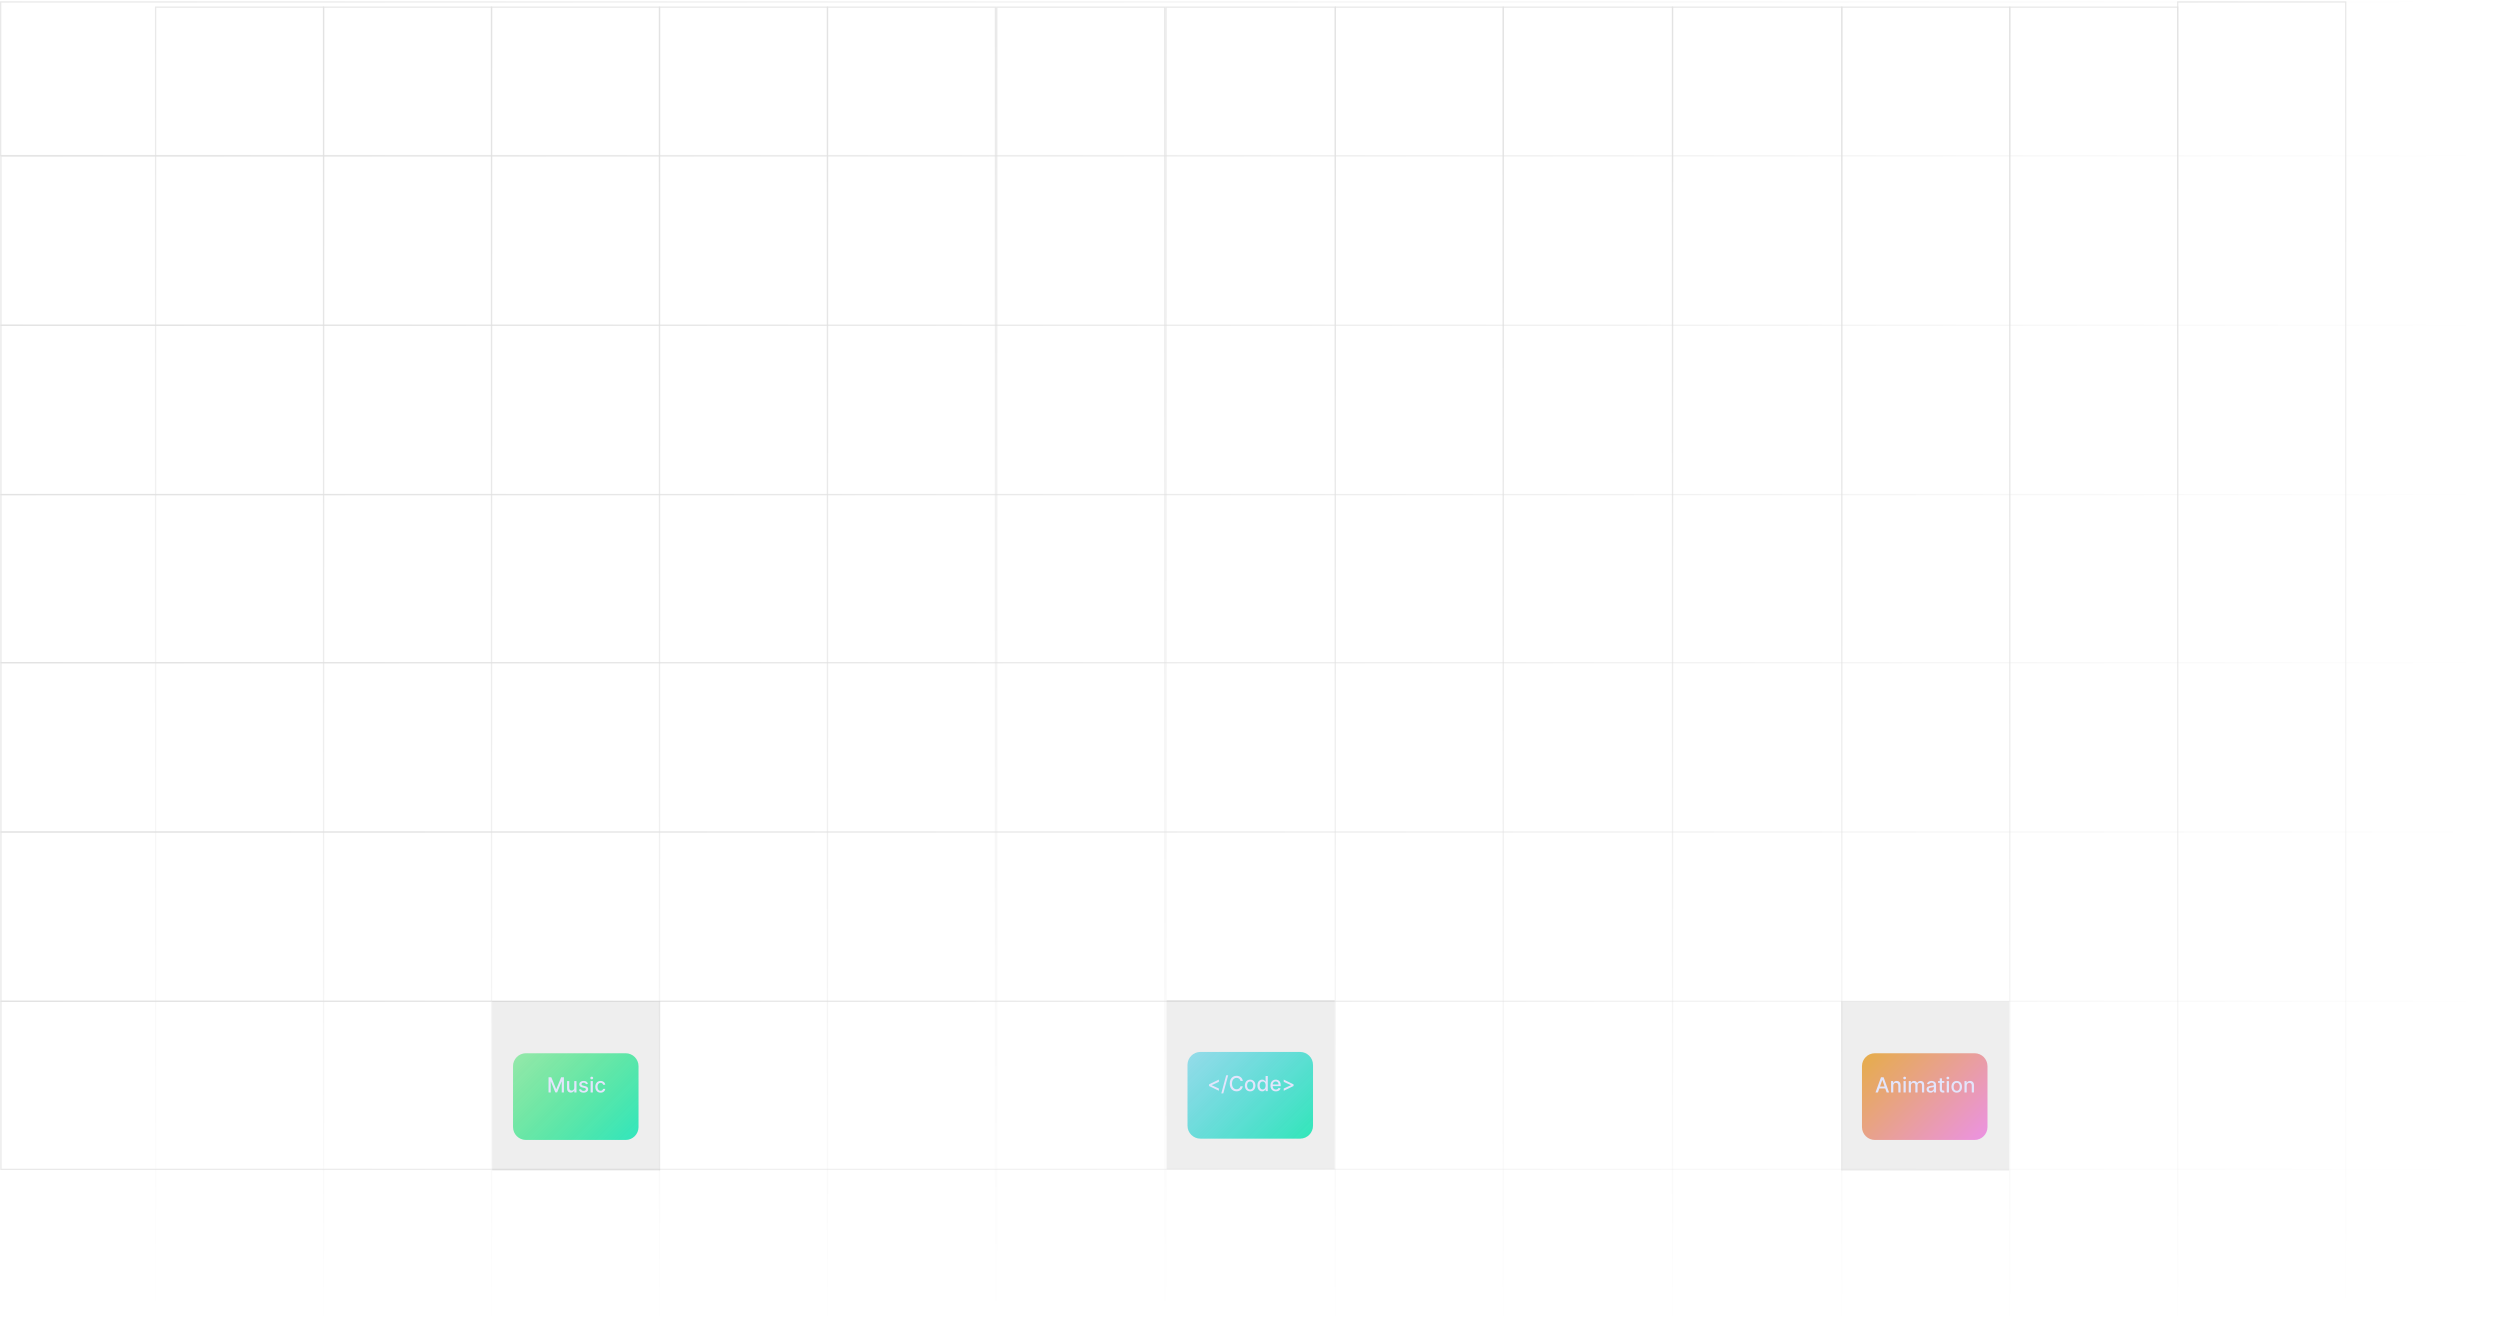 <svg width="1920" height="1024" viewBox="0 0 1920 1024" fill="none" xmlns="http://www.w3.org/2000/svg">
<g opacity="0.2">
<g opacity="0.6">
<path fill-rule="evenodd" clip-rule="evenodd" d="M1801 2H1672.97V1020.52H1801V2ZM1671.97 1V1021.52H1802V1H1671.97Z" fill="url(#paint0_linear_846_16)"/>
<path fill-rule="evenodd" clip-rule="evenodd" d="M248 6H120V1023H248V6ZM119 5V1024H249V5H119Z" fill="url(#paint1_linear_846_16)"/>
<path fill-rule="evenodd" clip-rule="evenodd" d="M377 6H249V1023H377V6ZM248 5V1024H378V5H248Z" fill="url(#paint2_linear_846_16)"/>
<path fill-rule="evenodd" clip-rule="evenodd" d="M506 6H378V1023H506V6ZM377 5V1024H507V5H377Z" fill="url(#paint3_linear_846_16)"/>
<path fill-rule="evenodd" clip-rule="evenodd" d="M635 6H507V1023H635V6ZM506 5V1024H636V5H506Z" fill="url(#paint4_linear_846_16)"/>
<path fill-rule="evenodd" clip-rule="evenodd" d="M764 6H636V1023H764V6ZM635 5V1024H765V5H635Z" fill="url(#paint5_linear_846_16)"/>
<path fill-rule="evenodd" clip-rule="evenodd" d="M894 6H766V1023H894V6ZM765 5V1024H895V5H765Z" fill="url(#paint6_linear_846_16)"/>
<path fill-rule="evenodd" clip-rule="evenodd" d="M1025 6H896V1023H1025V6ZM895 5V1024H1026V5H895Z" fill="url(#paint7_linear_846_16)"/>
<path fill-rule="evenodd" clip-rule="evenodd" d="M1154 6H1026V1023H1154V6ZM1025 5V1024H1155V5H1025Z" fill="url(#paint8_linear_846_16)"/>
<path fill-rule="evenodd" clip-rule="evenodd" d="M1284 6H1155V1023H1284V6ZM1154 5V1024H1285V5H1154Z" fill="url(#paint9_linear_846_16)"/>
<path fill-rule="evenodd" clip-rule="evenodd" d="M1414 6H1285V1023H1414V6ZM1284 5V1024H1415V5H1284Z" fill="url(#paint10_linear_846_16)"/>
<path fill-rule="evenodd" clip-rule="evenodd" d="M1543 6H1415V1023H1543V6ZM1414 5V1024H1544V5H1414Z" fill="url(#paint11_linear_846_16)"/>
<path fill-rule="evenodd" clip-rule="evenodd" d="M1672 6H1544V1023H1672V6ZM1543 5V1024H1673V5H1543Z" fill="url(#paint12_linear_846_16)"/>
<path fill-rule="evenodd" clip-rule="evenodd" d="M1.207 769.544L1.207 897.573L1919 897.573V769.544L1.207 769.544ZM0.207 898.573L1920 898.573V768.544L0.207 768.544L0.207 898.573Z" fill="url(#paint13_linear_846_16)"/>
<path fill-rule="evenodd" clip-rule="evenodd" d="M1.207 639.515L1.207 768.466L1919 768.466V639.515L1.207 639.515ZM0.207 769.466L1920 769.466V638.515L0.207 638.515L0.207 769.466Z" fill="url(#paint14_linear_846_16)"/>
<path fill-rule="evenodd" clip-rule="evenodd" d="M1.207 509.485L1.207 638.437L1919 638.437V509.485L1.207 509.485ZM0.207 639.437L1920 639.437V508.485L0.207 508.485L0.207 639.437Z" fill="url(#paint15_linear_846_16)"/>
<path fill-rule="evenodd" clip-rule="evenodd" d="M1.207 380.378L1.207 508.407L1919 508.407V380.378L1.207 380.378ZM0.207 509.407L1920 509.407V379.378L0.207 379.378L0.207 509.407Z" fill="url(#paint16_linear_846_16)"/>
<path fill-rule="evenodd" clip-rule="evenodd" d="M1.207 250.35L1.207 379.301L1919 379.301V250.35L1.207 250.35ZM0.207 380.301L1920 380.301V249.35L0.207 249.35L0.207 380.301Z" fill="url(#paint17_linear_846_16)"/>
<path fill-rule="evenodd" clip-rule="evenodd" d="M1.207 120.32L1.207 249.271L1919 249.271V120.32L1.207 120.32ZM0.207 250.271L1920 250.271V119.32L0.207 119.32L0.207 250.271Z" fill="url(#paint18_linear_846_16)"/>
<path fill-rule="evenodd" clip-rule="evenodd" d="M1 2L1 119L1919 119V2L1 2ZM0 120L1920 120V1L0 1L0 120Z" fill="url(#paint19_linear_846_16)"/>
</g>
</g>
<rect x="896" y="768" width="129" height="130" fill="#0B0B0B" fill-opacity="0.07"/>
<g filter="url(#filter0_d_846_16)">
<path d="M998.457 799H921.934C916.448 799 912 803.448 912 808.934V855.666C912 861.152 916.448 865.6 921.934 865.6H998.457C1003.94 865.6 1008.39 861.152 1008.39 855.666V808.934C1008.39 803.448 1003.94 799 998.457 799Z" fill="url(#paint20_linear_846_16)"/>
</g>
<path d="M928.557 834.057V832.784L936.102 829.125V830.858L930.534 833.398L930.585 833.295V833.54L930.534 833.443L936.102 835.977V837.716L928.557 834.057ZM943.23 825.818L939.48 839.75H937.963L941.713 825.818H943.23ZM954.474 830.148H952.702C952.634 829.769 952.507 829.436 952.321 829.148C952.135 828.86 951.908 828.616 951.639 828.415C951.37 828.214 951.069 828.062 950.736 827.96C950.406 827.858 950.056 827.807 949.685 827.807C949.014 827.807 948.414 827.975 947.884 828.312C947.357 828.65 946.94 829.144 946.634 829.795C946.33 830.447 946.179 831.242 946.179 832.182C946.179 833.129 946.33 833.928 946.634 834.58C946.94 835.231 947.359 835.723 947.889 836.057C948.42 836.39 949.016 836.557 949.679 836.557C950.046 836.557 950.395 836.508 950.724 836.409C951.058 836.307 951.359 836.157 951.628 835.96C951.897 835.763 952.124 835.523 952.31 835.239C952.499 834.951 952.63 834.621 952.702 834.25L954.474 834.256C954.38 834.828 954.196 835.354 953.923 835.835C953.654 836.312 953.308 836.725 952.884 837.074C952.463 837.419 951.982 837.686 951.44 837.875C950.899 838.064 950.308 838.159 949.668 838.159C948.66 838.159 947.762 837.92 946.974 837.443C946.187 836.962 945.565 836.275 945.111 835.381C944.66 834.487 944.435 833.42 944.435 832.182C944.435 830.939 944.662 829.873 945.116 828.983C945.571 828.089 946.192 827.403 946.98 826.926C947.768 826.445 948.664 826.205 949.668 826.205C950.285 826.205 950.861 826.294 951.395 826.472C951.933 826.646 952.416 826.903 952.844 827.244C953.272 827.581 953.626 827.994 953.906 828.483C954.187 828.968 954.376 829.523 954.474 830.148ZM960.115 838.176C959.297 838.176 958.583 837.989 957.973 837.614C957.363 837.239 956.89 836.714 956.553 836.04C956.215 835.366 956.047 834.578 956.047 833.676C956.047 832.771 956.215 831.979 956.553 831.301C956.89 830.623 957.363 830.097 957.973 829.722C958.583 829.347 959.297 829.159 960.115 829.159C960.933 829.159 961.647 829.347 962.257 829.722C962.867 830.097 963.34 830.623 963.678 831.301C964.015 831.979 964.183 832.771 964.183 833.676C964.183 834.578 964.015 835.366 963.678 836.04C963.34 836.714 962.867 837.239 962.257 837.614C961.647 837.989 960.933 838.176 960.115 838.176ZM960.121 836.75C960.651 836.75 961.09 836.61 961.439 836.33C961.787 836.049 962.045 835.676 962.212 835.21C962.382 834.744 962.467 834.231 962.467 833.67C962.467 833.114 962.382 832.602 962.212 832.136C962.045 831.667 961.787 831.29 961.439 831.006C961.09 830.722 960.651 830.58 960.121 830.58C959.587 830.58 959.143 830.722 958.791 831.006C958.443 831.29 958.183 831.667 958.013 832.136C957.846 832.602 957.763 833.114 957.763 833.67C957.763 834.231 957.846 834.744 958.013 835.21C958.183 835.676 958.443 836.049 958.791 836.33C959.143 836.61 959.587 836.75 960.121 836.75ZM969.347 838.17C968.642 838.17 968.013 837.991 967.46 837.631C966.911 837.267 966.479 836.75 966.165 836.08C965.854 835.405 965.699 834.597 965.699 833.653C965.699 832.71 965.856 831.903 966.17 831.233C966.489 830.562 966.924 830.049 967.477 829.693C968.03 829.337 968.657 829.159 969.358 829.159C969.9 829.159 970.335 829.25 970.665 829.432C970.998 829.61 971.256 829.818 971.438 830.057C971.623 830.295 971.767 830.506 971.869 830.688H971.972V826.364H973.67V838H972.011V836.642H971.869C971.767 836.828 971.619 837.04 971.426 837.278C971.237 837.517 970.975 837.725 970.642 837.903C970.309 838.081 969.877 838.17 969.347 838.17ZM969.722 836.722C970.21 836.722 970.623 836.593 970.96 836.335C971.301 836.074 971.559 835.712 971.733 835.25C971.911 834.788 972 834.25 972 833.636C972 833.03 971.913 832.5 971.739 832.045C971.564 831.591 971.309 831.237 970.972 830.983C970.634 830.729 970.218 830.602 969.722 830.602C969.21 830.602 968.784 830.735 968.443 831C968.102 831.265 967.845 831.627 967.67 832.085C967.5 832.544 967.415 833.061 967.415 833.636C967.415 834.22 967.502 834.744 967.676 835.21C967.85 835.676 968.108 836.045 968.449 836.318C968.794 836.587 969.218 836.722 969.722 836.722ZM979.857 838.176C978.997 838.176 978.256 837.992 977.635 837.625C977.018 837.254 976.54 836.733 976.203 836.062C975.87 835.388 975.703 834.598 975.703 833.693C975.703 832.799 975.87 832.011 976.203 831.33C976.54 830.648 977.01 830.116 977.612 829.733C978.218 829.35 978.927 829.159 979.737 829.159C980.23 829.159 980.707 829.241 981.169 829.403C981.631 829.566 982.046 829.822 982.413 830.17C982.781 830.519 983.071 830.972 983.283 831.528C983.495 832.081 983.601 832.754 983.601 833.545V834.148H976.663V832.875H981.936C981.936 832.428 981.845 832.032 981.663 831.688C981.482 831.339 981.226 831.064 980.896 830.864C980.571 830.663 980.188 830.562 979.749 830.562C979.271 830.562 978.855 830.68 978.499 830.915C978.146 831.146 977.874 831.449 977.68 831.824C977.491 832.195 977.396 832.598 977.396 833.034V834.028C977.396 834.612 977.499 835.108 977.703 835.517C977.911 835.926 978.201 836.239 978.572 836.455C978.944 836.667 979.377 836.773 979.874 836.773C980.196 836.773 980.489 836.727 980.754 836.636C981.019 836.542 981.249 836.402 981.442 836.216C981.635 836.03 981.783 835.801 981.885 835.528L983.493 835.818C983.364 836.292 983.133 836.706 982.8 837.062C982.47 837.415 982.055 837.689 981.555 837.886C981.059 838.08 980.493 838.176 979.857 838.176ZM993.446 834.057L985.901 837.716V835.977L991.469 833.443L991.412 833.54V833.295L991.469 833.398L985.901 830.858V829.125L993.446 832.784V834.057Z" fill="#E3E5FC"/>
<rect x="378" y="769" width="129" height="130" fill="#0B0B0B" fill-opacity="0.07"/>
<g filter="url(#filter1_d_846_16)">
<path d="M480.457 800H403.934C398.448 800 394 804.448 394 809.934V856.666C394 862.152 398.448 866.6 403.934 866.6H480.457C485.944 866.6 490.391 862.152 490.391 856.666V809.934C490.391 804.448 485.944 800 480.457 800Z" fill="url(#paint21_linear_846_16)"/>
</g>
<path d="M421.278 827.364H423.409L427.114 836.409H427.25L430.955 827.364H433.085V839H431.415V830.58H431.307L427.875 838.983H426.489L423.057 830.574H422.949V839H421.278V827.364ZM441.03 835.381V830.273H442.734V839H441.064V837.489H440.973C440.772 837.955 440.45 838.343 440.007 838.653C439.568 838.96 439.02 839.114 438.365 839.114C437.804 839.114 437.308 838.991 436.876 838.744C436.448 838.494 436.111 838.125 435.865 837.636C435.623 837.148 435.501 836.544 435.501 835.824V830.273H437.2V835.619C437.2 836.214 437.365 836.687 437.695 837.04C438.024 837.392 438.452 837.568 438.979 837.568C439.297 837.568 439.613 837.489 439.928 837.33C440.246 837.17 440.509 836.93 440.717 836.608C440.929 836.286 441.034 835.877 441.03 835.381ZM451.557 832.403L450.017 832.676C449.953 832.479 449.85 832.292 449.71 832.114C449.574 831.936 449.388 831.79 449.153 831.676C448.919 831.562 448.625 831.506 448.273 831.506C447.792 831.506 447.39 831.614 447.068 831.83C446.746 832.042 446.585 832.316 446.585 832.653C446.585 832.945 446.693 833.18 446.909 833.358C447.125 833.536 447.473 833.682 447.955 833.795L449.341 834.114C450.144 834.299 450.742 834.585 451.136 834.972C451.53 835.358 451.727 835.86 451.727 836.477C451.727 837 451.576 837.466 451.273 837.875C450.973 838.28 450.555 838.598 450.017 838.83C449.483 839.061 448.864 839.176 448.159 839.176C447.182 839.176 446.384 838.968 445.767 838.551C445.15 838.131 444.771 837.534 444.631 836.761L446.273 836.511C446.375 836.939 446.585 837.263 446.903 837.483C447.222 837.699 447.636 837.807 448.148 837.807C448.705 837.807 449.15 837.691 449.483 837.46C449.816 837.225 449.983 836.939 449.983 836.602C449.983 836.33 449.881 836.1 449.676 835.915C449.475 835.729 449.167 835.589 448.75 835.494L447.273 835.17C446.458 834.985 445.856 834.689 445.466 834.284C445.08 833.879 444.886 833.366 444.886 832.744C444.886 832.229 445.03 831.778 445.318 831.392C445.606 831.006 446.004 830.705 446.511 830.489C447.019 830.269 447.6 830.159 448.256 830.159C449.199 830.159 449.941 830.364 450.483 830.773C451.025 831.178 451.383 831.722 451.557 832.403ZM453.595 839V830.273H455.294V839H453.595ZM454.453 828.926C454.158 828.926 453.904 828.828 453.692 828.631C453.483 828.43 453.379 828.191 453.379 827.915C453.379 827.634 453.483 827.396 453.692 827.199C453.904 826.998 454.158 826.898 454.453 826.898C454.749 826.898 455 826.998 455.209 827.199C455.421 827.396 455.527 827.634 455.527 827.915C455.527 828.191 455.421 828.43 455.209 828.631C455 828.828 454.749 828.926 454.453 828.926ZM461.256 839.176C460.411 839.176 459.684 838.985 459.074 838.602C458.468 838.216 458.002 837.684 457.676 837.006C457.35 836.328 457.188 835.551 457.188 834.676C457.188 833.79 457.354 833.008 457.688 832.33C458.021 831.648 458.491 831.116 459.097 830.733C459.703 830.35 460.417 830.159 461.239 830.159C461.902 830.159 462.492 830.282 463.011 830.528C463.53 830.771 463.949 831.112 464.267 831.551C464.589 831.991 464.78 832.504 464.841 833.091H463.188C463.097 832.682 462.888 832.33 462.562 832.034C462.241 831.739 461.809 831.591 461.267 831.591C460.794 831.591 460.379 831.716 460.023 831.966C459.67 832.212 459.396 832.564 459.199 833.023C459.002 833.477 458.903 834.015 458.903 834.636C458.903 835.273 459 835.822 459.193 836.284C459.386 836.746 459.659 837.104 460.011 837.358C460.367 837.612 460.786 837.739 461.267 837.739C461.589 837.739 461.881 837.68 462.142 837.562C462.407 837.441 462.629 837.269 462.807 837.045C462.989 836.822 463.116 836.553 463.188 836.239H464.841C464.78 836.803 464.597 837.307 464.29 837.75C463.983 838.193 463.572 838.542 463.057 838.795C462.545 839.049 461.945 839.176 461.256 839.176Z" fill="#E3E5FC"/>
<rect x="1414" y="769" width="129" height="130" fill="#0B0B0B" fill-opacity="0.07"/>
<g filter="url(#filter2_d_846_16)">
<path d="M1516.46 800H1439.93C1434.45 800 1430 804.448 1430 809.934V856.666C1430 862.152 1434.45 866.6 1439.93 866.6H1516.46C1521.94 866.6 1526.39 862.152 1526.39 856.666V809.934C1526.39 804.448 1521.94 800 1516.46 800Z" fill="url(#paint22_linear_846_16)"/>
</g>
<path d="M1442.26 839H1440.4L1444.59 827.364H1446.61L1450.8 839H1448.94L1445.65 829.477H1445.56L1442.26 839ZM1442.57 834.443H1448.62V835.92H1442.57V834.443ZM1454.04 833.818V839H1452.35V830.273H1453.98V831.693H1454.08C1454.28 831.231 1454.6 830.86 1455.03 830.58C1455.46 830.299 1456 830.159 1456.66 830.159C1457.25 830.159 1457.77 830.284 1458.22 830.534C1458.67 830.78 1459.01 831.148 1459.26 831.636C1459.51 832.125 1459.63 832.729 1459.63 833.449V839H1457.93V833.653C1457.93 833.021 1457.77 832.527 1457.44 832.17C1457.11 831.811 1456.65 831.631 1456.08 831.631C1455.68 831.631 1455.33 831.716 1455.03 831.886C1454.72 832.057 1454.48 832.307 1454.31 832.636C1454.13 832.962 1454.04 833.356 1454.04 833.818ZM1461.91 839V830.273H1463.61V839H1461.91ZM1462.77 828.926C1462.47 828.926 1462.22 828.828 1462 828.631C1461.8 828.43 1461.69 828.191 1461.69 827.915C1461.69 827.634 1461.8 827.396 1462 827.199C1462.22 826.998 1462.47 826.898 1462.77 826.898C1463.06 826.898 1463.31 826.998 1463.52 827.199C1463.73 827.396 1463.84 827.634 1463.84 827.915C1463.84 828.191 1463.73 828.43 1463.52 828.631C1463.31 828.828 1463.06 828.926 1462.77 828.926ZM1465.89 839V830.273H1467.52V831.693H1467.63C1467.81 831.212 1468.11 830.837 1468.52 830.568C1468.94 830.295 1469.43 830.159 1470.01 830.159C1470.59 830.159 1471.08 830.295 1471.47 830.568C1471.87 830.841 1472.16 831.216 1472.35 831.693H1472.44C1472.65 831.227 1472.98 830.856 1473.44 830.58C1473.89 830.299 1474.43 830.159 1475.06 830.159C1475.85 830.159 1476.5 830.407 1477 830.903C1477.5 831.4 1477.76 832.148 1477.76 833.148V839H1476.06V833.307C1476.06 832.716 1475.9 832.288 1475.57 832.023C1475.25 831.758 1474.87 831.625 1474.42 831.625C1473.87 831.625 1473.44 831.795 1473.13 832.136C1472.82 832.473 1472.67 832.907 1472.67 833.438V839H1470.98V833.199C1470.98 832.725 1470.83 832.345 1470.53 832.057C1470.24 831.769 1469.85 831.625 1469.38 831.625C1469.06 831.625 1468.76 831.71 1468.49 831.881C1468.22 832.047 1468 832.28 1467.84 832.58C1467.67 832.879 1467.59 833.225 1467.59 833.619V839H1465.89ZM1482.57 839.193C1482.02 839.193 1481.52 839.091 1481.07 838.886C1480.63 838.678 1480.27 838.377 1480.01 837.983C1479.75 837.589 1479.62 837.106 1479.62 836.534C1479.62 836.042 1479.72 835.636 1479.91 835.318C1480.1 835 1480.35 834.748 1480.67 834.562C1481 834.377 1481.36 834.237 1481.75 834.142C1482.15 834.047 1482.56 833.975 1482.97 833.926C1483.49 833.866 1483.92 833.816 1484.24 833.778C1484.57 833.737 1484.81 833.67 1484.95 833.58C1485.1 833.489 1485.17 833.341 1485.17 833.136V833.097C1485.17 832.6 1485.03 832.216 1484.75 831.943C1484.48 831.67 1484.06 831.534 1483.52 831.534C1482.94 831.534 1482.49 831.661 1482.16 831.915C1481.84 832.165 1481.61 832.443 1481.49 832.75L1479.89 832.386C1480.08 831.856 1480.36 831.428 1480.72 831.102C1481.09 830.773 1481.51 830.534 1481.99 830.386C1482.46 830.235 1482.97 830.159 1483.49 830.159C1483.84 830.159 1484.21 830.201 1484.6 830.284C1484.99 830.364 1485.36 830.511 1485.7 830.727C1486.05 830.943 1486.33 831.252 1486.55 831.653C1486.77 832.051 1486.88 832.568 1486.88 833.205V839H1485.22V837.807H1485.15C1485.04 838.027 1484.88 838.242 1484.66 838.455C1484.44 838.667 1484.16 838.843 1483.81 838.983C1483.47 839.123 1483.05 839.193 1482.57 839.193ZM1482.94 837.83C1483.41 837.83 1483.81 837.737 1484.15 837.551C1484.48 837.366 1484.74 837.123 1484.91 836.824C1485.09 836.521 1485.18 836.197 1485.18 835.852V834.727C1485.12 834.788 1485 834.845 1484.83 834.898C1484.66 834.947 1484.46 834.991 1484.24 835.028C1484.02 835.062 1483.81 835.095 1483.6 835.125C1483.39 835.152 1483.22 835.174 1483.08 835.193C1482.75 835.235 1482.45 835.305 1482.17 835.403C1481.91 835.502 1481.69 835.644 1481.53 835.83C1481.37 836.011 1481.29 836.254 1481.29 836.557C1481.29 836.977 1481.44 837.295 1481.75 837.511C1482.06 837.723 1482.46 837.83 1482.94 837.83ZM1493.22 830.273V831.636H1488.45V830.273H1493.22ZM1489.73 828.182H1491.43V836.438C1491.43 836.767 1491.48 837.015 1491.57 837.182C1491.67 837.345 1491.8 837.456 1491.95 837.517C1492.11 837.574 1492.29 837.602 1492.47 837.602C1492.61 837.602 1492.73 837.593 1492.83 837.574C1492.93 837.555 1493.01 837.54 1493.07 837.528L1493.38 838.932C1493.28 838.97 1493.14 839.008 1492.95 839.045C1492.77 839.087 1492.55 839.11 1492.27 839.114C1491.83 839.121 1491.41 839.042 1491.02 838.875C1490.64 838.708 1490.32 838.451 1490.09 838.102C1489.85 837.754 1489.73 837.316 1489.73 836.79V828.182ZM1495.1 839V830.273H1496.79V839H1495.1ZM1495.95 828.926C1495.66 828.926 1495.4 828.828 1495.19 828.631C1494.98 828.43 1494.88 828.191 1494.88 827.915C1494.88 827.634 1494.98 827.396 1495.19 827.199C1495.4 826.998 1495.66 826.898 1495.95 826.898C1496.25 826.898 1496.5 826.998 1496.71 827.199C1496.92 827.396 1497.03 827.634 1497.03 827.915C1497.03 828.191 1496.92 828.43 1496.71 828.631C1496.5 828.828 1496.25 828.926 1495.95 828.926ZM1502.76 839.176C1501.94 839.176 1501.22 838.989 1500.61 838.614C1500 838.239 1499.53 837.714 1499.19 837.04C1498.86 836.366 1498.69 835.578 1498.69 834.676C1498.69 833.771 1498.86 832.979 1499.19 832.301C1499.53 831.623 1500 831.097 1500.61 830.722C1501.22 830.347 1501.94 830.159 1502.76 830.159C1503.57 830.159 1504.29 830.347 1504.9 830.722C1505.51 831.097 1505.98 831.623 1506.32 832.301C1506.66 832.979 1506.82 833.771 1506.82 834.676C1506.82 835.578 1506.66 836.366 1506.32 837.04C1505.98 837.714 1505.51 838.239 1504.9 838.614C1504.29 838.989 1503.57 839.176 1502.76 839.176ZM1502.76 837.75C1503.29 837.75 1503.73 837.61 1504.08 837.33C1504.43 837.049 1504.69 836.676 1504.85 836.21C1505.02 835.744 1505.11 835.231 1505.11 834.67C1505.11 834.114 1505.02 833.602 1504.85 833.136C1504.69 832.667 1504.43 832.29 1504.08 832.006C1503.73 831.722 1503.29 831.58 1502.76 831.58C1502.23 831.58 1501.78 831.722 1501.43 832.006C1501.08 832.29 1500.82 832.667 1500.65 833.136C1500.49 833.602 1500.4 834.114 1500.4 834.67C1500.4 835.231 1500.49 835.744 1500.65 836.21C1500.82 836.676 1501.08 837.049 1501.43 837.33C1501.78 837.61 1502.23 837.75 1502.76 837.75ZM1510.42 833.818V839H1508.72V830.273H1510.35V831.693H1510.46C1510.66 831.231 1510.97 830.86 1511.4 830.58C1511.83 830.299 1512.38 830.159 1513.03 830.159C1513.63 830.159 1514.15 830.284 1514.6 830.534C1515.04 830.78 1515.39 831.148 1515.63 831.636C1515.88 832.125 1516 832.729 1516 833.449V839H1514.31V833.653C1514.31 833.021 1514.14 832.527 1513.81 832.17C1513.48 831.811 1513.03 831.631 1512.45 831.631C1512.06 831.631 1511.71 831.716 1511.4 831.886C1511.1 832.057 1510.86 832.307 1510.68 832.636C1510.51 832.962 1510.42 833.356 1510.42 833.818Z" fill="#E3E5FC"/>
<defs>
<filter id="filter0_d_846_16" x="892" y="787.89" width="136.391" height="106.6" filterUnits="userSpaceOnUse" color-interpolation-filters="sRGB">
<feFlood flood-opacity="0" result="BackgroundImageFix"/>
<feColorMatrix in="SourceAlpha" type="matrix" values="0 0 0 0 0 0 0 0 0 0 0 0 0 0 0 0 0 0 127 0" result="hardAlpha"/>
<feOffset dy="8.89"/>
<feGaussianBlur stdDeviation="10"/>
<feColorMatrix type="matrix" values="0 0 0 0 0.118 0 0 0 0 0.947 0 0 0 0 1 0 0 0 0.2 0"/>
<feBlend mode="normal" in2="BackgroundImageFix" result="effect1_dropShadow_846_16"/>
<feBlend mode="normal" in="SourceGraphic" in2="effect1_dropShadow_846_16" result="shape"/>
</filter>
<filter id="filter1_d_846_16" x="374" y="788.89" width="136.391" height="106.6" filterUnits="userSpaceOnUse" color-interpolation-filters="sRGB">
<feFlood flood-opacity="0" result="BackgroundImageFix"/>
<feColorMatrix in="SourceAlpha" type="matrix" values="0 0 0 0 0 0 0 0 0 0 0 0 0 0 0 0 0 0 127 0" result="hardAlpha"/>
<feOffset dy="8.89"/>
<feGaussianBlur stdDeviation="10"/>
<feColorMatrix type="matrix" values="0 0 0 0 0.118 0 0 0 0 0.947 0 0 0 0 1 0 0 0 0.2 0"/>
<feBlend mode="normal" in2="BackgroundImageFix" result="effect1_dropShadow_846_16"/>
<feBlend mode="normal" in="SourceGraphic" in2="effect1_dropShadow_846_16" result="shape"/>
</filter>
<filter id="filter2_d_846_16" x="1410" y="788.89" width="136.391" height="106.6" filterUnits="userSpaceOnUse" color-interpolation-filters="sRGB">
<feFlood flood-opacity="0" result="BackgroundImageFix"/>
<feColorMatrix in="SourceAlpha" type="matrix" values="0 0 0 0 0 0 0 0 0 0 0 0 0 0 0 0 0 0 127 0" result="hardAlpha"/>
<feOffset dy="8.89"/>
<feGaussianBlur stdDeviation="10"/>
<feColorMatrix type="matrix" values="0 0 0 0 0.118 0 0 0 0 0.947 0 0 0 0 1 0 0 0 0.2 0"/>
<feBlend mode="normal" in2="BackgroundImageFix" result="effect1_dropShadow_846_16"/>
<feBlend mode="normal" in="SourceGraphic" in2="effect1_dropShadow_846_16" result="shape"/>
</filter>
<linearGradient id="paint0_linear_846_16" x1="1736.99" y1="1" x2="1736.99" y2="1021.52" gradientUnits="userSpaceOnUse">
<stop stop-opacity="0.73"/>
<stop offset="1" stop-opacity="0"/>
</linearGradient>
<linearGradient id="paint1_linear_846_16" x1="184" y1="5" x2="184" y2="1024" gradientUnits="userSpaceOnUse">
<stop stop-opacity="0.73"/>
<stop offset="1" stop-opacity="0"/>
</linearGradient>
<linearGradient id="paint2_linear_846_16" x1="313" y1="5" x2="313" y2="1024" gradientUnits="userSpaceOnUse">
<stop stop-opacity="0.73"/>
<stop offset="1" stop-opacity="0"/>
</linearGradient>
<linearGradient id="paint3_linear_846_16" x1="442" y1="5" x2="442" y2="1024" gradientUnits="userSpaceOnUse">
<stop stop-opacity="0.73"/>
<stop offset="1" stop-opacity="0"/>
</linearGradient>
<linearGradient id="paint4_linear_846_16" x1="571" y1="5" x2="571" y2="1024" gradientUnits="userSpaceOnUse">
<stop stop-opacity="0.73"/>
<stop offset="1" stop-opacity="0"/>
</linearGradient>
<linearGradient id="paint5_linear_846_16" x1="700" y1="5" x2="700" y2="1024" gradientUnits="userSpaceOnUse">
<stop stop-opacity="0.73"/>
<stop offset="1" stop-opacity="0"/>
</linearGradient>
<linearGradient id="paint6_linear_846_16" x1="830" y1="5" x2="830" y2="1024" gradientUnits="userSpaceOnUse">
<stop stop-opacity="0.73"/>
<stop offset="1" stop-opacity="0"/>
</linearGradient>
<linearGradient id="paint7_linear_846_16" x1="960.5" y1="5" x2="960.5" y2="1024" gradientUnits="userSpaceOnUse">
<stop stop-opacity="0.73"/>
<stop offset="1" stop-opacity="0"/>
</linearGradient>
<linearGradient id="paint8_linear_846_16" x1="1090" y1="5" x2="1090" y2="1024" gradientUnits="userSpaceOnUse">
<stop stop-opacity="0.73"/>
<stop offset="1" stop-opacity="0"/>
</linearGradient>
<linearGradient id="paint9_linear_846_16" x1="1219.5" y1="5" x2="1219.5" y2="1024" gradientUnits="userSpaceOnUse">
<stop stop-opacity="0.73"/>
<stop offset="1" stop-opacity="0"/>
</linearGradient>
<linearGradient id="paint10_linear_846_16" x1="1349.5" y1="5" x2="1349.5" y2="1024" gradientUnits="userSpaceOnUse">
<stop stop-opacity="0.73"/>
<stop offset="1" stop-opacity="0"/>
</linearGradient>
<linearGradient id="paint11_linear_846_16" x1="1479" y1="5" x2="1479" y2="1024" gradientUnits="userSpaceOnUse">
<stop stop-opacity="0.73"/>
<stop offset="1" stop-opacity="0"/>
</linearGradient>
<linearGradient id="paint12_linear_846_16" x1="1608" y1="5" x2="1608" y2="1024" gradientUnits="userSpaceOnUse">
<stop stop-opacity="0.73"/>
<stop offset="1" stop-opacity="0"/>
</linearGradient>
<linearGradient id="paint13_linear_846_16" x1="0.207" y1="833.558" x2="1920" y2="833.558" gradientUnits="userSpaceOnUse">
<stop stop-opacity="0.73"/>
<stop offset="1" stop-opacity="0"/>
</linearGradient>
<linearGradient id="paint14_linear_846_16" x1="0.207" y1="703.99" x2="1920" y2="703.99" gradientUnits="userSpaceOnUse">
<stop stop-opacity="0.73"/>
<stop offset="1" stop-opacity="0"/>
</linearGradient>
<linearGradient id="paint15_linear_846_16" x1="0.207" y1="573.961" x2="1920" y2="573.961" gradientUnits="userSpaceOnUse">
<stop stop-opacity="0.73"/>
<stop offset="1" stop-opacity="0"/>
</linearGradient>
<linearGradient id="paint16_linear_846_16" x1="0.207" y1="444.393" x2="1920" y2="444.393" gradientUnits="userSpaceOnUse">
<stop stop-opacity="0.73"/>
<stop offset="1" stop-opacity="0"/>
</linearGradient>
<linearGradient id="paint17_linear_846_16" x1="0.207" y1="314.825" x2="1920" y2="314.825" gradientUnits="userSpaceOnUse">
<stop stop-opacity="0.73"/>
<stop offset="1" stop-opacity="0"/>
</linearGradient>
<linearGradient id="paint18_linear_846_16" x1="0.207" y1="184.796" x2="1920" y2="184.796" gradientUnits="userSpaceOnUse">
<stop stop-opacity="0.73"/>
<stop offset="1" stop-opacity="0"/>
</linearGradient>
<linearGradient id="paint19_linear_846_16" x1="0" y1="60.5" x2="1920" y2="60.5" gradientUnits="userSpaceOnUse">
<stop stop-opacity="0.73"/>
<stop offset="1" stop-opacity="0"/>
</linearGradient>
<linearGradient id="paint20_linear_846_16" x1="922.359" y1="794.463" x2="998.044" y2="870.137" gradientUnits="userSpaceOnUse">
<stop stop-color="#35C9E2" stop-opacity="0.5"/>
<stop offset="1" stop-color="#35E6BB"/>
</linearGradient>
<linearGradient id="paint21_linear_846_16" x1="404.359" y1="795.463" x2="480.044" y2="871.137" gradientUnits="userSpaceOnUse">
<stop stop-color="#35E265" stop-opacity="0.5"/>
<stop offset="1" stop-color="#35E6BB"/>
</linearGradient>
<linearGradient id="paint22_linear_846_16" x1="1440.36" y1="795.463" x2="1516.04" y2="871.137" gradientUnits="userSpaceOnUse">
<stop stop-color="#E6AC4E"/>
<stop offset="1" stop-color="#EB93DE"/>
</linearGradient>
</defs>
</svg>
